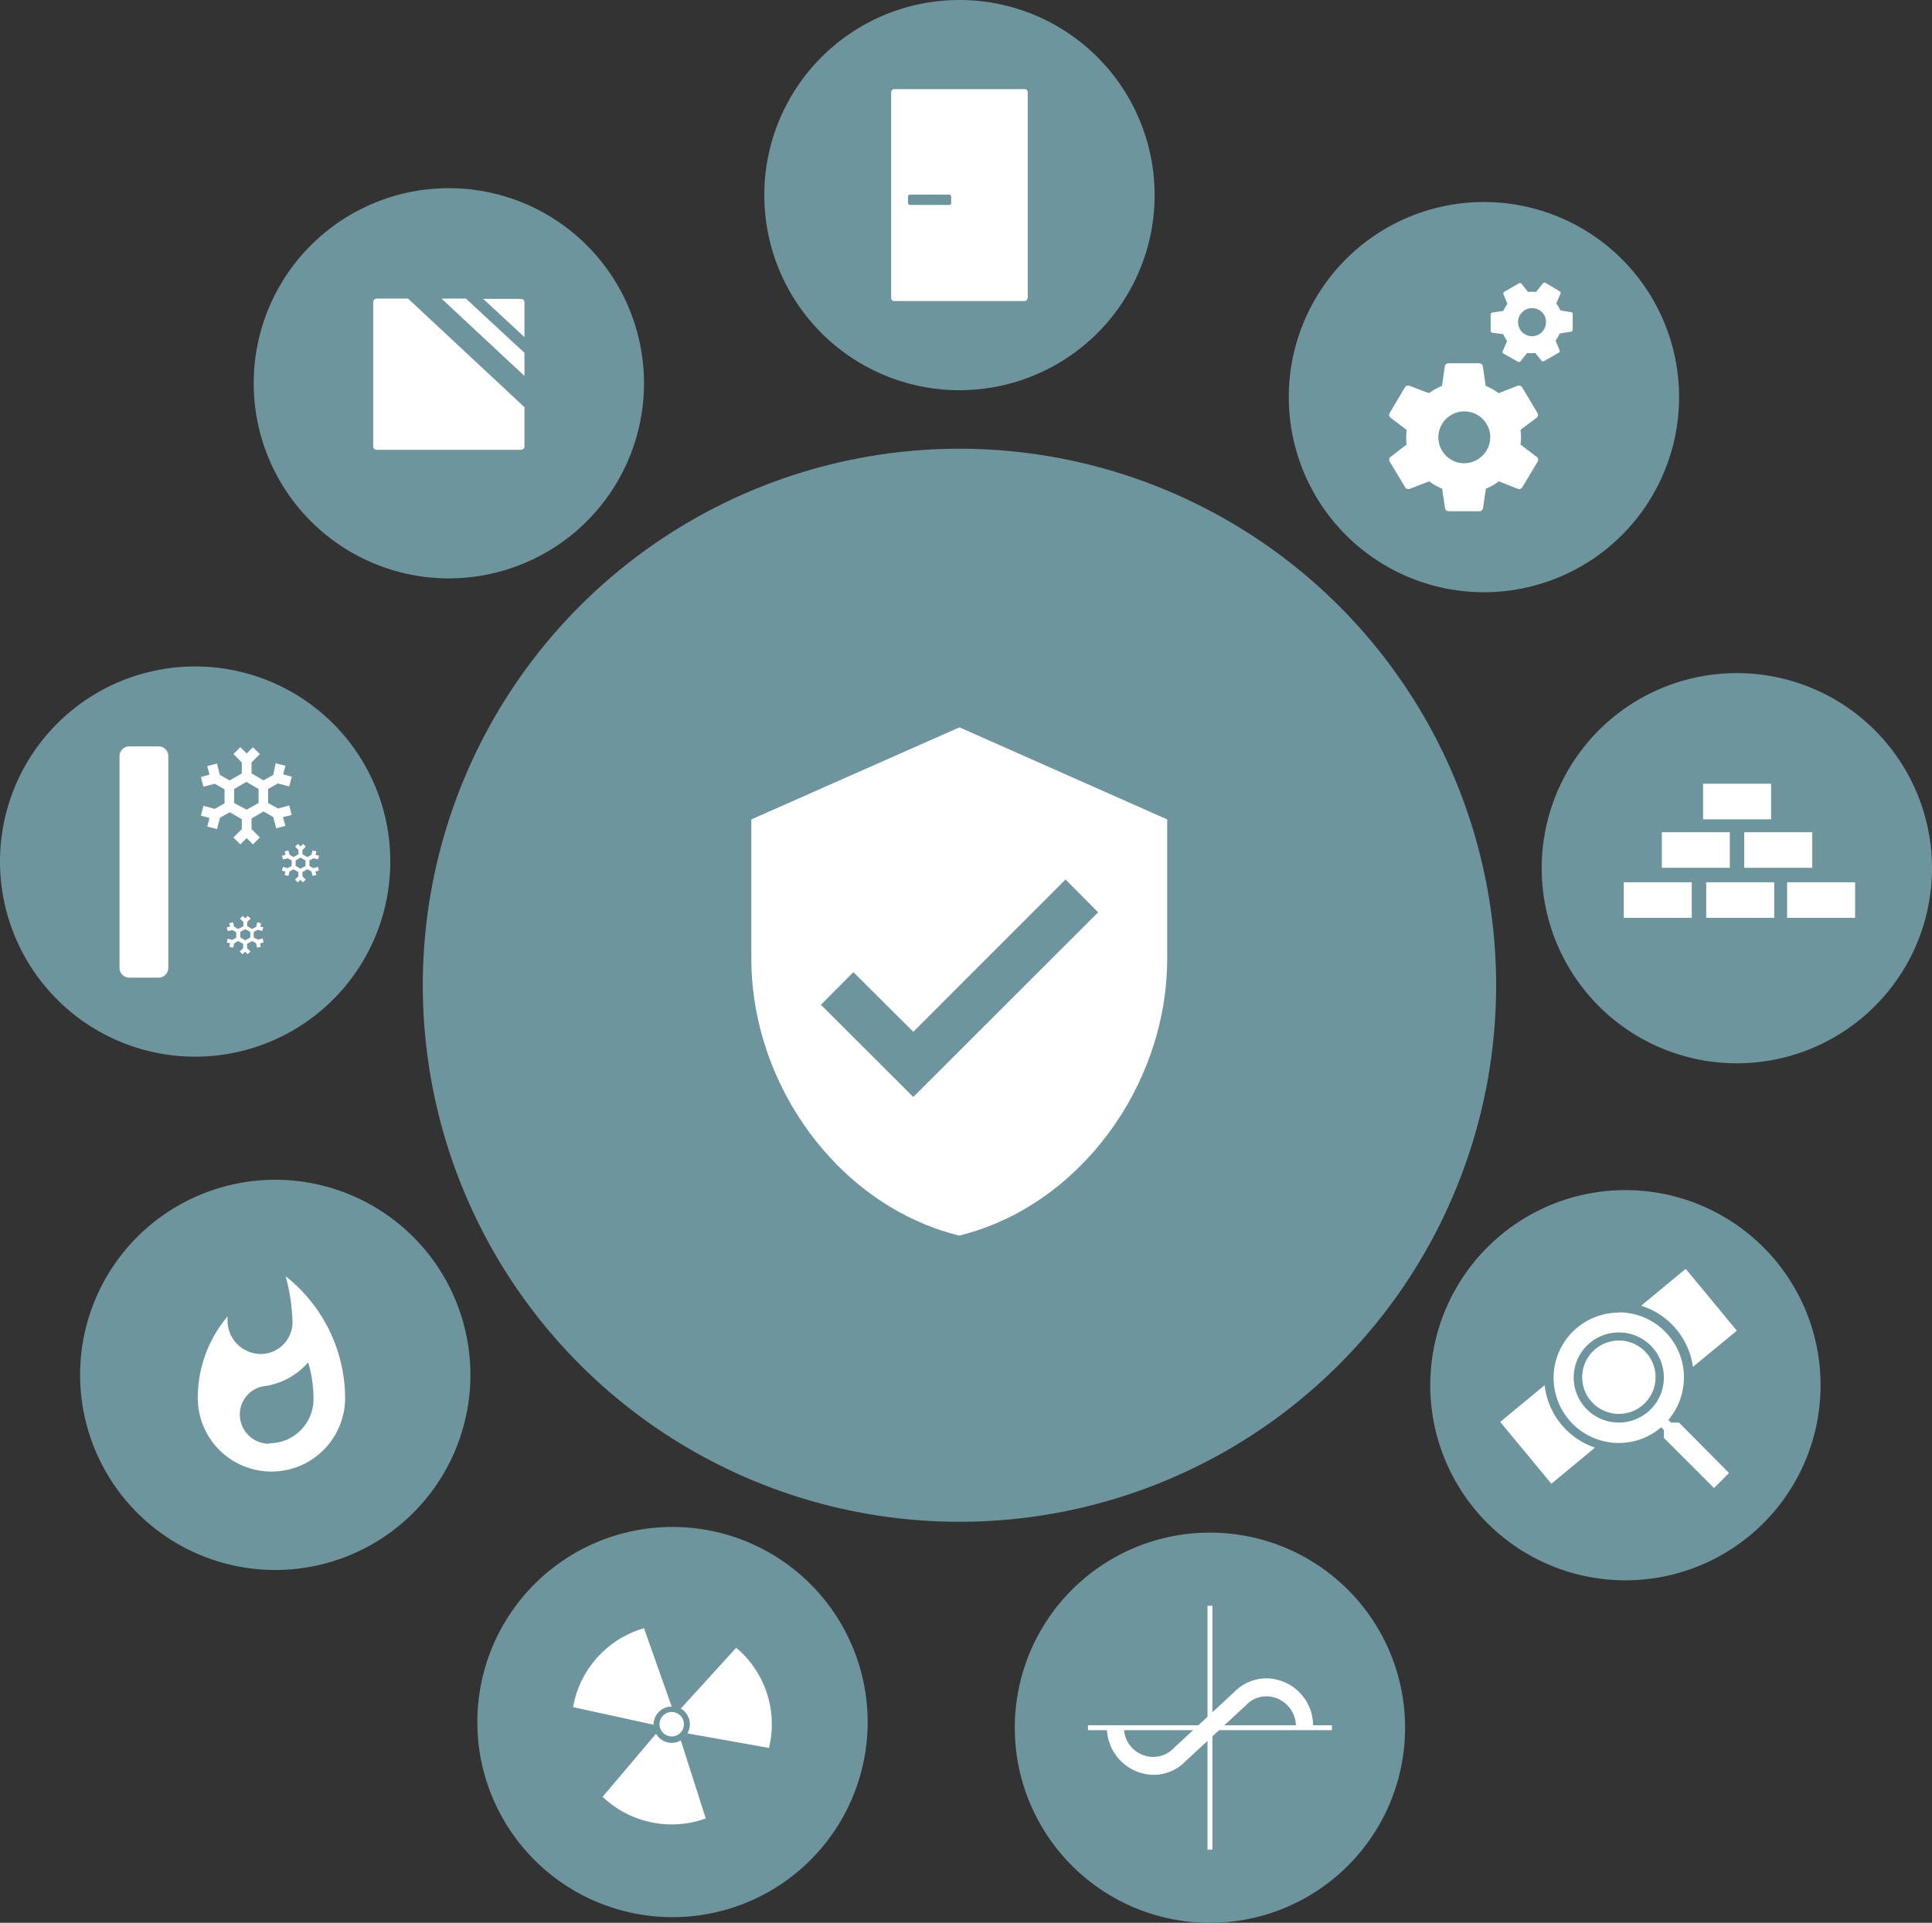 <svg xmlns="http://www.w3.org/2000/svg" viewBox="0 0 198 197.11"><rect x="0" y="0" width="198" height="197.11" fill="#333333" stroke="none"/><defs><style>.cls-1{fill:#6e959d;}.cls-2{fill:#fff;}</style></defs><title>kap_zertifizierung</title><g id="Ebene_2" data-name="Ebene 2"><g id="Ebene_1-2" data-name="Ebene 1"><g id="kap_zertifizierung"><g id="sicherheitsglas"><path class="cls-1" d="M46,59.29a20,20,0,1,0-20-20,20,20,0,0,0,20,20"/><path class="cls-2" d="M53.75,36.17l-6-5.56H45.25l8.5,7.93Zm0,5.57L41.82,30.61H38.61a.35.35,0,0,0-.36.36V45.75a.35.35,0,0,0,.36.36H53.39a.35.35,0,0,0,.36-.36Zm0-7.18V31a.35.35,0,0,0-.36-.36H49.52Z"/></g><g id="metalle"><path class="cls-1" d="M152.08,60.71a20,20,0,1,0-20-20,20,20,0,0,0,20,20"/><path class="cls-2" d="M155.82,45.57a4.62,4.62,0,0,0,.06-.74,5,5,0,0,0-.06-.76l1.65-1.24a.38.38,0,0,0,.1-.49L156,39.71a.38.38,0,0,0-.47-.16l-1.95.76a5.51,5.51,0,0,0-1.32-.75l-.29-2a.39.39,0,0,0-.39-.32h-3.12a.39.39,0,0,0-.39.32l-.29,2a5.32,5.32,0,0,0-1.32.75l-2-.76a.4.4,0,0,0-.48.16l-1.56,2.63a.37.37,0,0,0,.1.49l1.64,1.24a6.61,6.61,0,0,0-.05.76,6.13,6.13,0,0,0,.05.74l-1.64,1.26a.36.36,0,0,0-.1.48L144,49.94a.4.4,0,0,0,.48.17l2-.77a5,5,0,0,0,1.32.75l.29,2a.39.39,0,0,0,.39.32h3.12a.39.39,0,0,0,.39-.32l.29-2a5.19,5.19,0,0,0,1.32-.75l1.95.77a.39.39,0,0,0,.47-.17l1.57-2.63a.37.37,0,0,0-.1-.48ZM150,47.49a2.66,2.66,0,1,1,2.73-2.66A2.7,2.7,0,0,1,150,47.49"/><path class="cls-2" d="M159.9,31.82a4,4,0,0,0-.17-.36,3.64,3.64,0,0,0-.24-.35l.44-1a.2.2,0,0,0-.09-.25L158.4,29a.21.21,0,0,0-.27.05l-.71.88a3.75,3.75,0,0,0-.82,0l-.69-.87a.22.22,0,0,0-.27,0l-1.47.85a.2.2,0,0,0-.09.25l.41,1a3,3,0,0,0-.42.71l-1.12.17a.21.21,0,0,0-.18.21l0,1.66a.2.2,0,0,0,.17.2l1.12.14a2.53,2.53,0,0,0,.18.37,2.37,2.37,0,0,0,.22.33L154,36a.19.19,0,0,0,.09.25l1.45.82a.21.21,0,0,0,.26,0l.71-.89a2.89,2.89,0,0,0,.83,0L158,37a.2.2,0,0,0,.27,0l1.47-.84a.21.21,0,0,0,.09-.26l-.41-1a2.83,2.83,0,0,0,.42-.71L161,34a.22.22,0,0,0,.18-.21l0-1.66A.21.21,0,0,0,161,32Zm-2.21,2.48a1.44,1.44,0,1,1,.57-2,1.48,1.48,0,0,1-.57,2"/></g><g id="brandschutz"><path class="cls-1" d="M28.21,160.94a20,20,0,1,0-20-20,20,20,0,0,0,20,20"/><path class="cls-2" d="M29.27,130.8a20.05,20.05,0,0,1,.7,4.5,3.27,3.27,0,0,1-3.22,3.5,3.43,3.43,0,0,1-3.43-3.5l0-.35a12.91,12.91,0,0,0-3.05,8.35,7.55,7.55,0,0,0,15.1,0,16,16,0,0,0-6.13-12.5M27.58,148a3,3,0,0,1-3-3,2.92,2.92,0,0,1,2.64-2.92,7.32,7.32,0,0,0,4.36-2.42,12.92,12.92,0,0,1,.55,3.79,4.52,4.52,0,0,1-4.52,4.5"/></g><g id="waermedaemmstoffe"><path class="cls-1" d="M20,108.32a20,20,0,1,0-20-20,20,20,0,0,0,20,20"/><path class="cls-2" d="M24,80.88l1.25-.73,1.25.73v1.44L25.28,83,24,82.32Zm5.64,1.69-1.16.31-1-.56V80.88l1-.57,1.16.31.26-1-.88-.24.23-.88-1-.26L28,79.44,27,80l-1.22-.72V78.16l.85-.86-.71-.7-.64.64-.65-.64-.71.7.86.86v1.13L23.53,80l-1-.57-.29-1.16-1,.26.23.88-.88.24.26,1,1.16-.31,1,.57v1.44l-1,.57-1.16-.31-.26,1,.88.24-.23.88,1,.26.31-1.17,1-.56,1.23.72V85l-.86.85.71.71.65-.65.64.65.71-.71L25.78,85V83.91L27,83.18l1,.57.31,1.16.94-.25L29,83.77l.89-.23Z"/><path class="cls-2" d="M12.25,99.22a1,1,0,0,0,1,1h3a1,1,0,0,0,1-1V77.51a1,1,0,0,0-1-1h-3a1,1,0,0,0-1,1Z"/><path class="cls-2" d="M24.63,95.53l.51-.28.51.28v.57l-.51.29-.51-.29Zm2.29.67-.47.12L26,96.1v-.57l.41-.22.47.12.11-.38L26.67,95l.09-.35-.39-.1-.12.46-.41.22-.5-.28v-.45l.35-.33-.29-.28-.26.25-.26-.25-.29.28.35.33v.45l-.51.28L24,95l-.12-.46-.39.1.1.35-.36.09.11.38.47-.12.4.22v.57l-.4.22-.47-.12-.11.38.36.09-.1.35.4.1.12-.45.41-.23.5.29v.44l-.35.34.29.28.26-.26.26.26.29-.28-.35-.34v-.44l.51-.29.41.22.12.46.38-.1-.09-.35.36-.09Z"/><path class="cls-2" d="M30.3,88.2l.5-.29.51.29v.57l-.51.28-.5-.28Zm2.29.67-.47.12-.41-.22V88.2l.41-.22.47.12.11-.38-.36-.09.09-.35-.39-.1-.13.45-.41.23L31,87.57v-.44l.34-.34-.28-.28-.27.26-.26-.26-.29.28.35.34v.44l-.51.29-.4-.23-.12-.45-.39.1.09.35-.36.09.11.38.47-.12.41.22v.57l-.41.22L29,88.87l-.11.38.36.09-.09.35.39.1.13-.46.4-.22.5.28v.45l-.35.33.29.28.26-.25.27.25.28-.28L31,89.84v-.45l.5-.28.41.22.13.46.38-.1-.1-.35.36-.09Z"/></g><g id="strahlenschutz"><path class="cls-1" d="M68.92,196.53a20,20,0,1,0-20-20,20,20,0,0,0,20,20"/><path class="cls-2" d="M70.09,176.76A1.25,1.25,0,1,0,68.84,178a1.25,1.25,0,0,0,1.25-1.25"/><path class="cls-2" d="M66,166.91A10.28,10.28,0,0,0,58.73,175l8.25,1.8a1.86,1.86,0,0,1,1.86-1.86Z"/><path class="cls-2" d="M61.76,184.19a10.26,10.26,0,0,0,10.57,2.22l-2.56-8a1.86,1.86,0,0,1-2.54-.68Z"/><path class="cls-2" d="M78.81,179.18a10.26,10.26,0,0,0-3.36-10.27l-5.68,6.24a1.86,1.86,0,0,1,.68,2.54Z"/></g><g id="kalibrierung"><path class="cls-1" d="M124,197.11a20,20,0,1,0-20-20,20,20,0,0,0,20,20"/><rect class="cls-2" x="123.75" y="164.61" width="0.5" height="25"/><rect class="cls-2" x="111.5" y="176.86" width="25" height="0.5"/><path class="cls-2" d="M113.44,177a4.86,4.86,0,0,0,4.75,4.94,4.59,4.59,0,0,0,3.32-1.4l6.19-5.74a2.88,2.88,0,0,1,2.11-.91,3.06,3.06,0,0,1,3,3.11h1.76a4.84,4.84,0,0,0-4.76-4.95,4.6,4.6,0,0,0-3.32,1.4l-6.19,5.74a2.88,2.88,0,0,1-2.11.91,3,3,0,0,1-3-3.1"/></g><g id="dvgw"><path class="cls-1" d="M166.58,162a20,20,0,1,0-20-20,20,20,0,0,0,20,20"/><path class="cls-2" d="M165.9,136.59a4.62,4.62,0,1,0,4.62,4.62,4.6,4.6,0,0,0-4.62-4.62m0-2.06a6.68,6.68,0,0,1,6.68,6.68,6.76,6.76,0,0,1-1.6,4.35l.27.27h.82L177.2,151l-1.54,1.54-5.14-5.14v-.81l-.27-.28a6.68,6.68,0,1,1-4.35-11.75"/><path class="cls-2" d="M165.91,137.42a3.76,3.76,0,1,0,3.76,3.75,3.75,3.75,0,0,0-3.76-3.75"/><path class="cls-2" d="M172.76,130.07l-4.57,3.78a7.68,7.68,0,0,1,5.31,6.27l4.5-3.71Z"/><path class="cls-2" d="M158.3,142l-4.55,3.76,5.24,6.34,4.47-3.7a7.67,7.67,0,0,1-5.16-6.4"/></g><g id="zertifizierung"><path class="cls-1" d="M98.33,156a55,55,0,1,0-55-55,55,55,0,0,0,55,55"/><path class="cls-2" d="M98.33,74.56,77,84V98.24c0,13.14,9.09,25.43,21.31,28.42,12.22-3,21.31-15.28,21.31-28.42V84ZM93.6,112.45,84.13,103l3.33-3.34,6.14,6.11,15.6-15.61,3.34,3.36"/></g><g id="bauprodukte"><path class="cls-1" d="M178,109a20,20,0,1,0-20-20,20,20,0,0,0,20,20"/><polygon class="cls-2" points="166.41 90.44 166.41 90.44 166.41 94.09 173.38 94.09 173.38 90.44 166.41 90.44"/><polygon class="cls-2" points="174.86 90.44 174.86 90.44 174.86 94.09 181.83 94.09 181.83 90.44 174.86 90.44"/><polygon class="cls-2" points="183.15 90.44 183.15 90.44 183.15 94.09 190.12 94.09 190.12 90.44 183.15 90.44"/><polygon class="cls-2" points="170.31 85.31 170.31 85.31 170.31 88.96 177.28 88.96 177.28 85.31 170.31 85.31"/><polygon class="cls-2" points="178.76 85.31 178.76 85.31 178.76 88.96 185.73 88.96 185.73 85.31 178.76 85.31"/><polygon class="cls-2" points="174.54 80.34 174.54 80.34 174.54 83.99 181.51 83.99 181.51 80.34 174.54 80.34"/></g><g id="tür"><path class="cls-1" d="M98.33,40a20,20,0,1,0-20-20,20,20,0,0,0,20,20"/><path class="cls-2" d="M97.48,20.78a.21.21,0,0,1-.21.23h-4c-.21,0-.21-.23-.21-.23v-.6a.21.21,0,0,1,.21-.23h4c.21,0,.21.23.21.23Zm7.85,9.75V9.47s0-.33-.3-.33H91.64a.31.31,0,0,0-.31.33V30.53s0,.33.31.33H105a.3.3,0,0,0,.3-.33"/></g></g></g></g></svg>